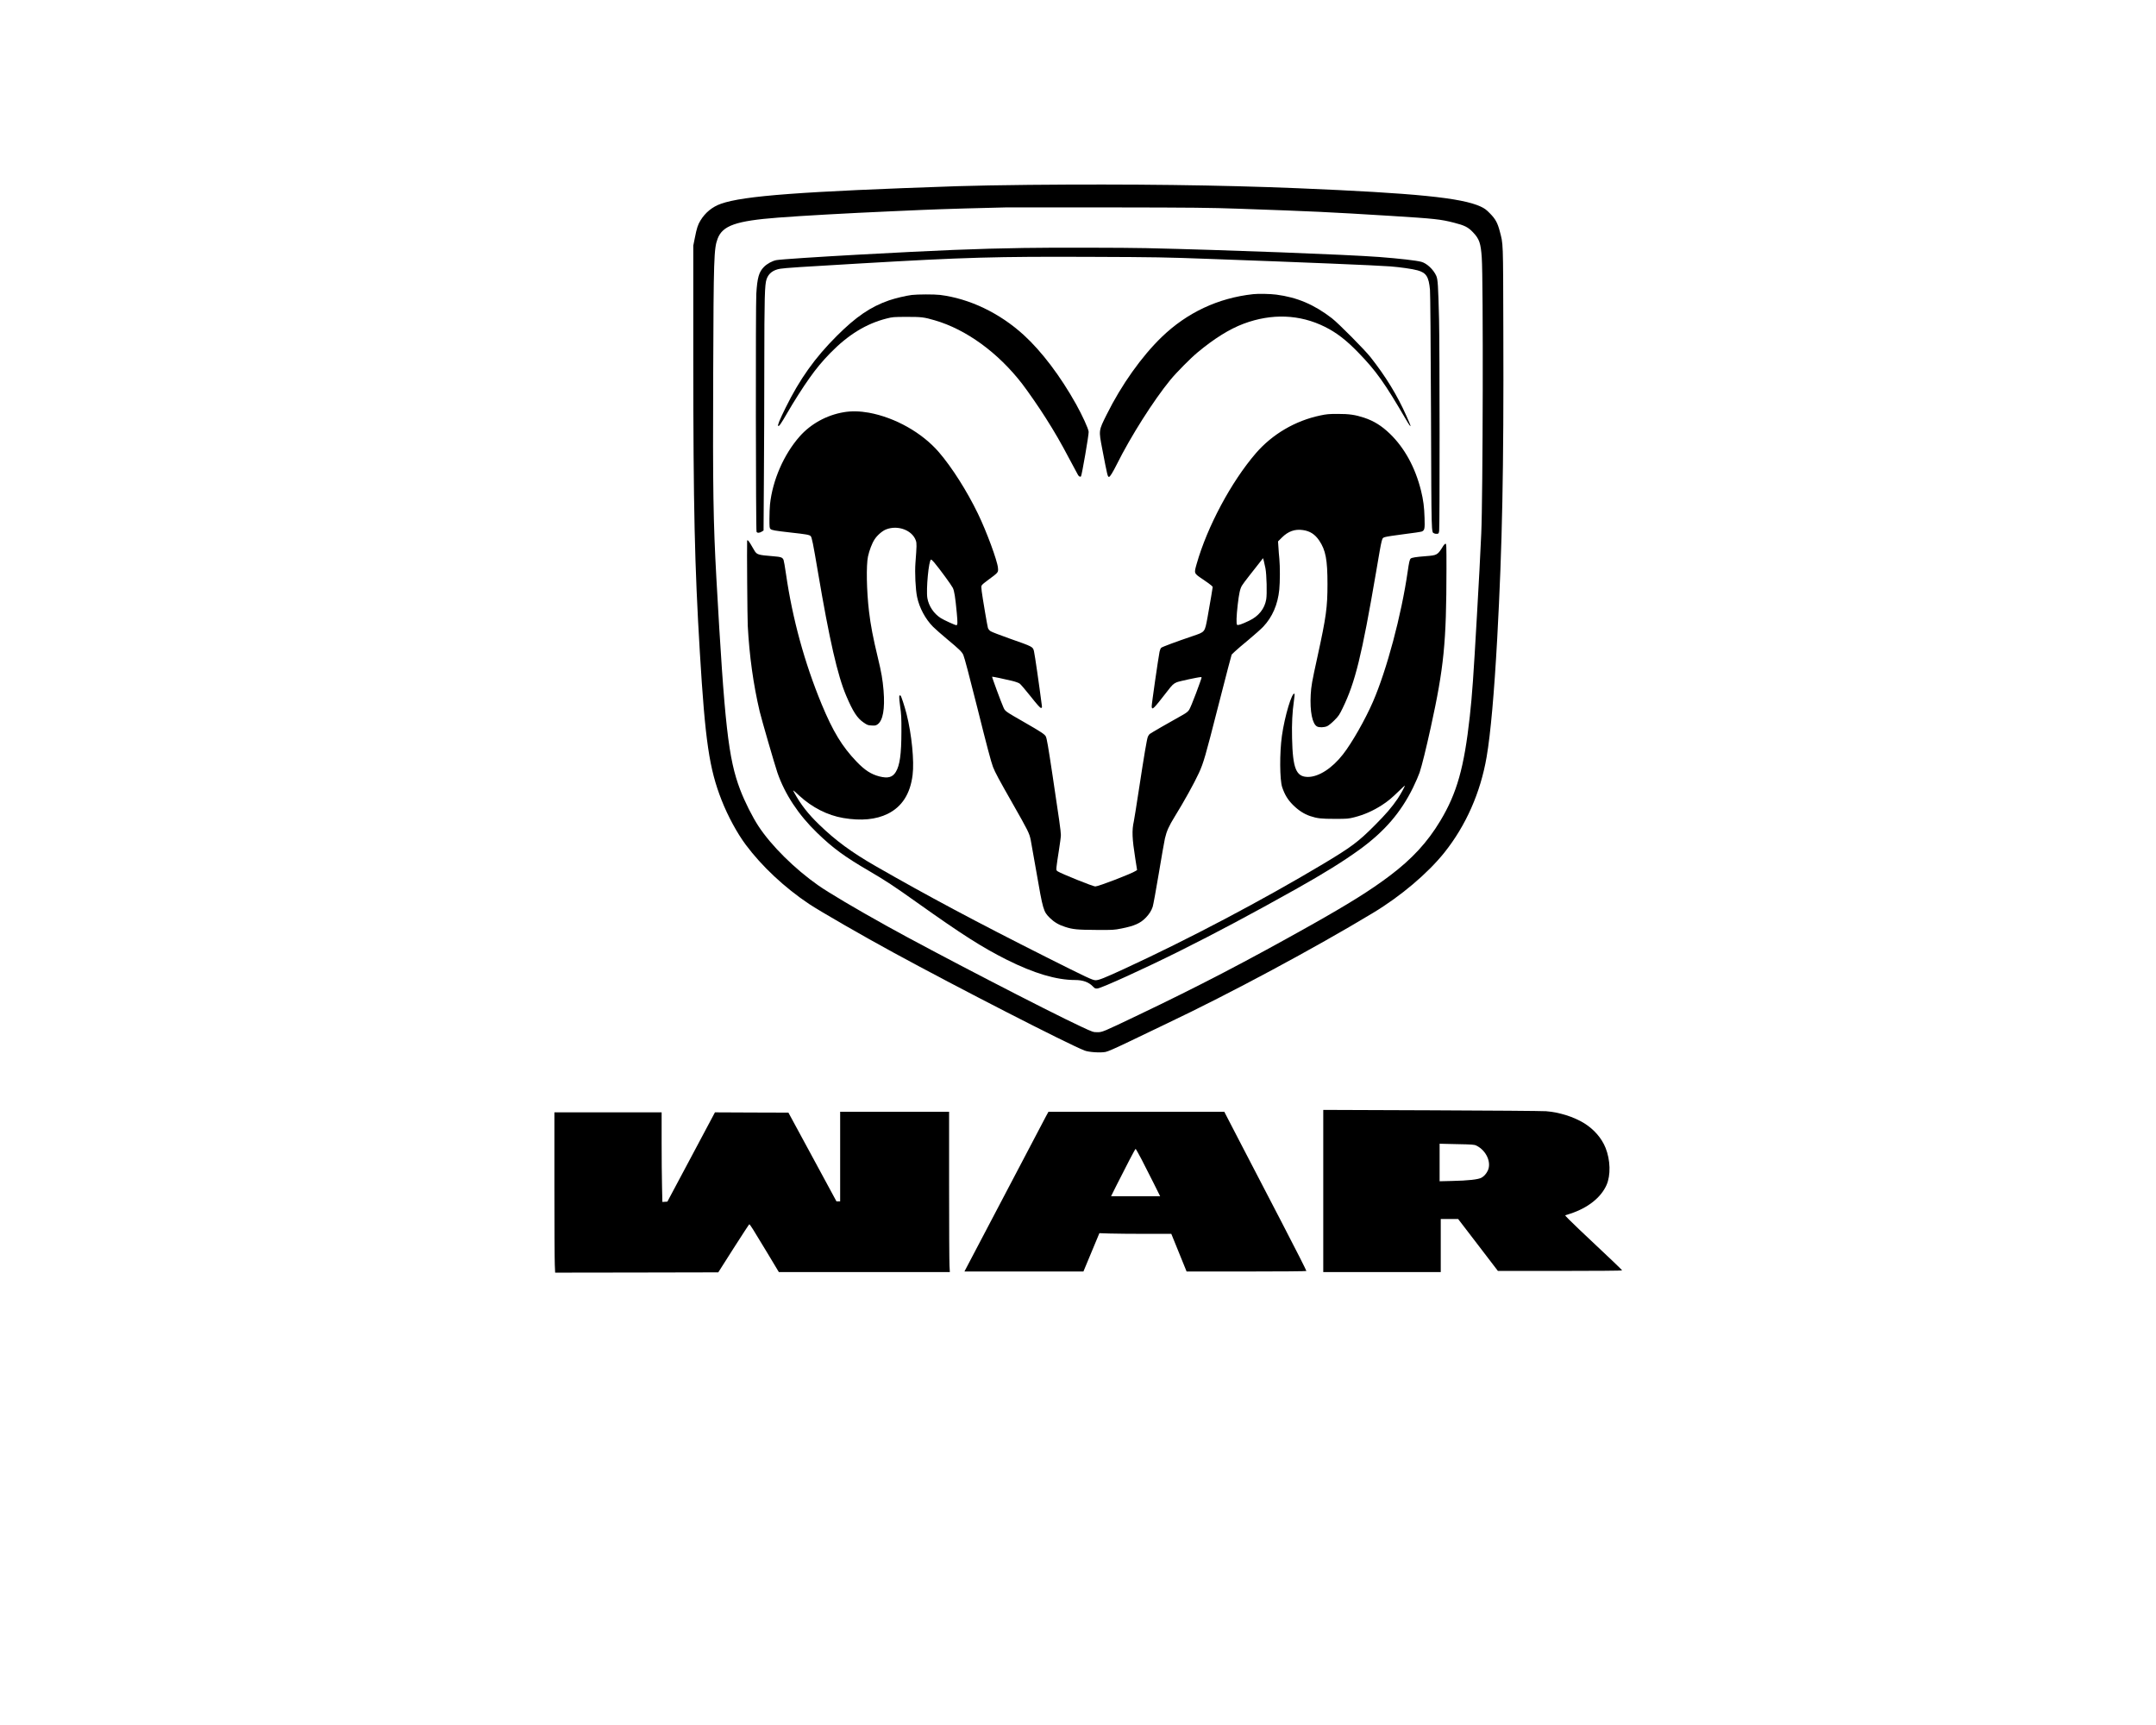 <?xml version="1.0" encoding="UTF-8" standalone="yes"?>
<svg version="1.0" xmlns="http://www.w3.org/2000/svg" width="1000mm" height="800mm" viewBox="0 0 3780 3024" preserveAspectRatio="xMidYMid meet">
  <g transform="translate(0,3024) scale(0.1,-0.1)" fill="#000000" stroke="none">
    <path d="M18020 26999 c-421 -4 -979 -14 -1240 -23 -2736 -93 -3742 -168
-4139 -308 -152 -53 -277 -156 -360 -293 -46 -75 -65 -134 -98 -301 l-28 -139
0 -1995 c1 -2607 23 -3600 115 -5135 94 -1562 165 -2041 382 -2594 111 -281
270 -574 423 -780 280 -376 680 -751 1110 -1038 191 -127 940 -559 1485 -855
1129 -615 3041 -1595 3344 -1714 72 -29 277 -43 369 -25 40 7 176 67 430 189
205 99 494 237 642 308 1111 527 2590 1321 3615 1939 490 295 961 694 1254
1060 377 472 633 1051 740 1675 70 407 133 1121 186 2080 89 1643 115 2939
107 5385 -4 1619 -1 1513 -63 1753 -38 144 -75 213 -170 309 -67 69 -95 89
-165 122 -334 154 -1141 235 -3204 321 -1356 56 -2920 76 -4735 59z m3700
-418 c1334 -47 1549 -57 2670 -126 764 -48 862 -58 1102 -119 186 -47 248 -78
334 -169 110 -115 136 -191 153 -444 28 -391 20 -4217 -9 -4838 -25 -532 -34
-709 -76 -1440 -62 -1088 -83 -1385 -125 -1765 -99 -897 -226 -1346 -517
-1830 -227 -377 -495 -668 -887 -963 -341 -257 -708 -486 -1390 -870 -1115
-626 -1961 -1067 -3020 -1572 -623 -298 -628 -300 -715 -300 -74 0 -78 1 -290
100 -569 264 -2614 1323 -3395 1758 -541 300 -1030 590 -1208 715 -414 290
-823 695 -1048 1037 -109 166 -243 433 -322 641 -208 547 -273 1129 -417 3704
-55 994 -64 1563 -56 3575 7 2048 13 2209 77 2379 87 232 321 314 1059 371
425 33 1235 78 1965 110 193 8 447 20 565 25 312 14 1197 40 1465 44 127 1
966 1 1865 0 1431 -2 1708 -5 2220 -23z"/>
    <path d="M17945 25893 c-855 -14 -1442 -38 -2910 -118 -690 -38 -1344 -81
-1423 -95 -70 -13 -163 -63 -218 -119 -88 -89 -117 -189 -134 -469 -13 -203
-9 -4148 4 -4174 11 -24 51 -23 91 2 l32 20 6 916 c4 505 7 1397 7 1983 1
1192 7 1413 40 1507 35 102 116 163 241 183 88 14 371 33 1374 91 1886 110
2392 124 4090 117 1112 -4 1280 -7 2065 -36 1686 -61 2910 -112 3165 -131 175
-14 389 -44 477 -69 154 -42 198 -112 219 -341 6 -70 13 -918 18 -2165 8
-2198 5 -2078 56 -2105 12 -7 35 -10 51 -8 27 3 30 7 36 53 11 85 10 3226 -2
3710 -15 594 -21 697 -49 760 -49 110 -165 219 -261 245 -90 24 -380 57 -740
85 -558 42 -2672 123 -4080 155 -366 9 -1729 11 -2155 3z"/>
    <path d="M21970 25083 c-614 -67 -1158 -323 -1602 -751 -353 -341 -707 -840
-964 -1357 -144 -290 -142 -274 -79 -605 92 -480 95 -490 119 -490 17 0 64 76
136 219 245 492 645 1122 939 1481 104 127 353 379 476 481 293 244 561 411
809 504 493 184 985 165 1426 -55 204 -102 373 -232 585 -451 311 -320 463
-534 834 -1171 60 -102 81 -131 81 -110 0 6 -33 84 -74 175 -159 358 -358 683
-626 1024 -105 133 -564 596 -680 685 -312 240 -607 365 -973 413 -107 14
-317 18 -407 8z"/>
    <path d="M15985 25069 c-108 -14 -287 -57 -399 -95 -322 -112 -577 -285 -916
-624 -382 -381 -649 -756 -895 -1255 -109 -221 -145 -309 -131 -322 13 -13 50
40 157 225 112 195 277 454 389 611 117 166 225 296 365 440 314 322 633 518
992 608 102 26 121 27 348 28 262 0 305 -5 493 -60 552 -160 1111 -567 1534
-1115 101 -132 299 -417 417 -605 153 -241 258 -422 413 -716 75 -141 142
-266 149 -277 16 -26 39 -36 51 -24 15 15 139 733 135 782 -4 54 -110 285
-220 483 -274 492 -605 928 -918 1214 -423 386 -952 639 -1469 703 -100 12
-395 11 -495 -1z"/>
    <path d="M14795 23014 c-300 -50 -580 -204 -776 -426 -277 -315 -474 -766
-519 -1190 -5 -51 -10 -165 -10 -254 0 -143 2 -163 18 -177 24 -22 72 -30 351
-62 282 -31 331 -40 354 -63 21 -21 42 -126 127 -627 202 -1194 345 -1818 497
-2174 118 -277 192 -391 304 -467 64 -44 76 -49 140 -52 60 -4 74 -1 104 19
95 66 132 270 106 594 -16 191 -38 320 -100 575 -85 353 -126 567 -155 810
-43 362 -51 809 -18 965 23 105 70 230 114 297 46 73 138 153 205 178 207 80
458 -16 520 -196 17 -49 16 -91 -7 -391 -13 -174 1 -465 29 -598 39 -189 145
-387 280 -523 40 -40 152 -138 249 -219 213 -177 258 -221 282 -276 20 -45
107 -376 245 -925 163 -654 244 -960 275 -1038 40 -101 99 -210 343 -639 275
-484 293 -519 318 -640 11 -55 54 -296 95 -535 121 -699 127 -719 242 -833 75
-73 156 -121 267 -156 136 -44 212 -51 545 -53 295 -2 309 -1 442 25 227 45
331 91 426 189 60 62 99 123 122 193 10 33 58 292 105 575 47 283 96 563 109
622 30 129 69 216 173 385 160 258 340 583 423 763 80 174 116 300 325 1120
69 272 154 599 187 725 l62 230 56 54 c30 29 139 122 241 206 102 85 217 187
256 228 160 169 256 389 282 652 13 132 14 404 1 540 -6 55 -13 146 -16 202
l-7 102 69 69 c109 108 225 150 366 130 124 -17 213 -74 287 -184 114 -169
145 -336 145 -764 0 -407 -23 -574 -174 -1265 -102 -467 -110 -512 -120 -674
-16 -291 28 -514 112 -557 39 -20 125 -17 177 6 25 12 80 56 126 103 74 74 88
95 147 217 218 449 333 915 583 2375 111 649 98 597 159 620 22 8 172 31 331
51 160 19 301 41 315 47 47 23 52 47 46 237 -5 190 -22 317 -62 479 -101 406
-288 748 -545 997 -147 141 -280 224 -454 282 -156 51 -259 66 -460 66 -156 0
-197 -4 -306 -27 -442 -93 -842 -328 -1133 -665 -431 -502 -849 -1282 -1036
-1939 -47 -167 -50 -161 105 -266 72 -48 141 -98 154 -111 l23 -24 -27 -168
c-15 -93 -44 -261 -65 -373 -49 -258 -40 -247 -260 -322 -292 -99 -532 -188
-551 -205 -10 -9 -23 -39 -29 -68 -22 -110 -141 -933 -138 -961 7 -71 28 -50
280 275 81 105 101 124 158 149 41 18 380 91 423 91 23 0 28 20 -85 -287 -50
-133 -103 -262 -119 -286 -21 -32 -50 -55 -116 -92 -212 -117 -560 -318 -577
-333 -10 -10 -24 -30 -31 -47 -17 -38 -65 -322 -160 -945 -42 -272 -80 -514
-86 -538 -36 -161 -30 -302 25 -650 l32 -204 -23 -15 c-77 -51 -656 -273 -710
-273 -40 0 -595 223 -659 265 -26 17 -26 20 -20 84 3 36 22 163 41 281 19 118
35 241 35 273 0 60 -33 297 -145 1037 -80 530 -101 654 -120 691 -20 37 -81
78 -370 244 -353 203 -341 194 -375 271 -38 84 -201 526 -196 531 4 4 212 -39
351 -73 55 -13 114 -34 132 -47 17 -12 104 -113 192 -224 116 -147 167 -203
182 -203 18 0 20 4 15 43 -48 372 -121 875 -137 947 -19 83 -15 81 -428 226
-162 57 -312 115 -332 128 -23 15 -41 38 -48 58 -5 18 -28 141 -50 273 -64
382 -72 441 -61 469 5 15 55 57 125 107 63 44 127 95 141 112 24 28 26 37 21
92 -10 124 -200 639 -351 950 -193 399 -457 814 -687 1081 -294 339 -763 604
-1224 689 -155 28 -308 32 -440 9z m7391 -2734 c22 -113 30 -455 14 -547 -28
-165 -133 -296 -300 -375 -130 -62 -197 -85 -211 -71 -16 16 -12 151 11 351
24 203 41 280 75 337 13 22 70 99 127 171 57 72 134 171 173 220 l69 89 13
-45 c7 -25 20 -83 29 -130z m-5808 101 c91 -107 304 -399 327 -446 27 -55 44
-166 70 -443 16 -171 15 -212 -8 -212 -22 0 -219 90 -275 126 -121 78 -209
210 -233 349 -25 149 25 675 65 675 7 0 31 -22 54 -49z"/>
    <path d="M13099 20758 c-5 -114 4 -1353 11 -1488 28 -526 98 -1029 209 -1502
32 -135 265 -939 311 -1073 130 -376 368 -738 696 -1055 278 -269 477 -415
914 -670 284 -166 435 -265 835 -550 801 -569 1145 -788 1575 -1004 477 -239
871 -356 1199 -356 136 0 239 -37 311 -112 37 -38 43 -40 83 -36 77 9 841 357
1447 660 615 306 1281 661 2026 1079 496 278 834 488 1124 698 433 315 721
648 935 1086 46 94 97 212 114 262 45 139 111 408 195 788 232 1058 275 1488
276 2783 0 416 -1 443 -17 440 -10 -2 -26 -17 -36 -33 -104 -168 -107 -169
-312 -185 -168 -13 -242 -25 -261 -41 -19 -16 -30 -62 -54 -229 -110 -763
-367 -1726 -610 -2285 -137 -314 -368 -720 -525 -920 -191 -245 -425 -395
-614 -395 -207 1 -266 146 -278 680 -6 264 4 451 33 658 9 62 14 116 10 119
-42 42 -173 -393 -221 -737 -42 -301 -39 -769 5 -901 45 -132 98 -219 189
-310 96 -95 192 -158 301 -195 123 -41 191 -49 435 -49 217 0 236 2 336 27
174 44 331 113 489 215 105 68 166 119 298 247 56 55 102 97 102 93 0 -18 -75
-153 -126 -229 -103 -151 -206 -271 -404 -469 -285 -287 -412 -381 -905 -676
-1057 -632 -2369 -1324 -3490 -1840 -340 -157 -439 -196 -495 -197 -54 0 -141
41 -870 407 -1211 609 -2092 1079 -2987 1593 -421 242 -700 446 -992 729 -192
185 -319 348 -431 550 -39 69 -37 68 84 -44 224 -206 494 -344 771 -391 312
-53 574 -28 780 74 249 124 394 349 435 680 31 243 -16 714 -106 1071 -35 137
-93 313 -105 321 -29 18 -30 -18 -8 -183 21 -146 24 -206 23 -453 -1 -394 -28
-586 -98 -702 -57 -95 -138 -117 -288 -79 -146 38 -255 108 -400 259 -254 265
-414 528 -613 1008 -300 726 -511 1497 -625 2284 -17 118 -36 228 -42 243 -18
46 -44 55 -183 66 -268 22 -286 27 -331 104 -14 23 -42 71 -63 107 -37 63 -60
85 -62 58z"/>
    <path d="M23200 9362 l0 -1422 1030 0 1030 0 0 465 0 465 153 0 152 0 349
-455 348 -455 1089 0 c627 0 1089 4 1089 9 0 8 -178 179 -753 719 -141 133
-251 244 -245 247 7 2 49 16 93 30 305 100 534 282 631 500 76 172 69 438 -16
651 -68 171 -202 325 -373 432 -180 112 -442 195 -672 212 -71 5 -979 12
-2017 16 l-1888 7 0 -1421z m2685 795 c175 -86 269 -298 198 -442 -27 -54 -63
-94 -106 -119 -55 -33 -235 -53 -529 -59 l-208 -5 0 329 0 329 303 -7 c273 -5
306 -8 342 -26z"/>
    <path d="M14730 9965 l0 -785 -32 0 -33 0 -421 778 -421 777 -644 2 -644 3
-417 -783 -417 -782 -44 -3 -44 -3 -6 272 c-4 150 -7 503 -7 786 l0 513 -940
0 -940 0 0 -1268 c0 -698 3 -1330 7 -1405 l6 -137 1430 2 1430 3 267 420 c147
230 271 420 276 422 11 4 59 -72 322 -509 l197 -328 1499 0 1499 0 -6 113 c-4
61 -7 694 -7 1405 l0 1292 -955 0 -955 0 0 -785z"/>
    <path d="M18337 10668 c-39 -73 -1367 -2601 -1411 -2685 l-17 -33 1043 0 1043
0 140 336 140 336 179 -6 c99 -3 382 -6 630 -6 l452 0 134 -330 134 -330 1047
0 c608 0 1050 4 1053 9 3 5 -189 384 -427 842 -238 459 -564 1085 -723 1391
l-289 558 -1542 0 -1541 0 -45 -82z m1676 -750 c52 -101 147 -288 211 -415
l116 -233 -430 0 -430 0 91 183 c171 341 331 647 339 647 4 0 50 -82 103 -182z"/>
  </g>
</svg>